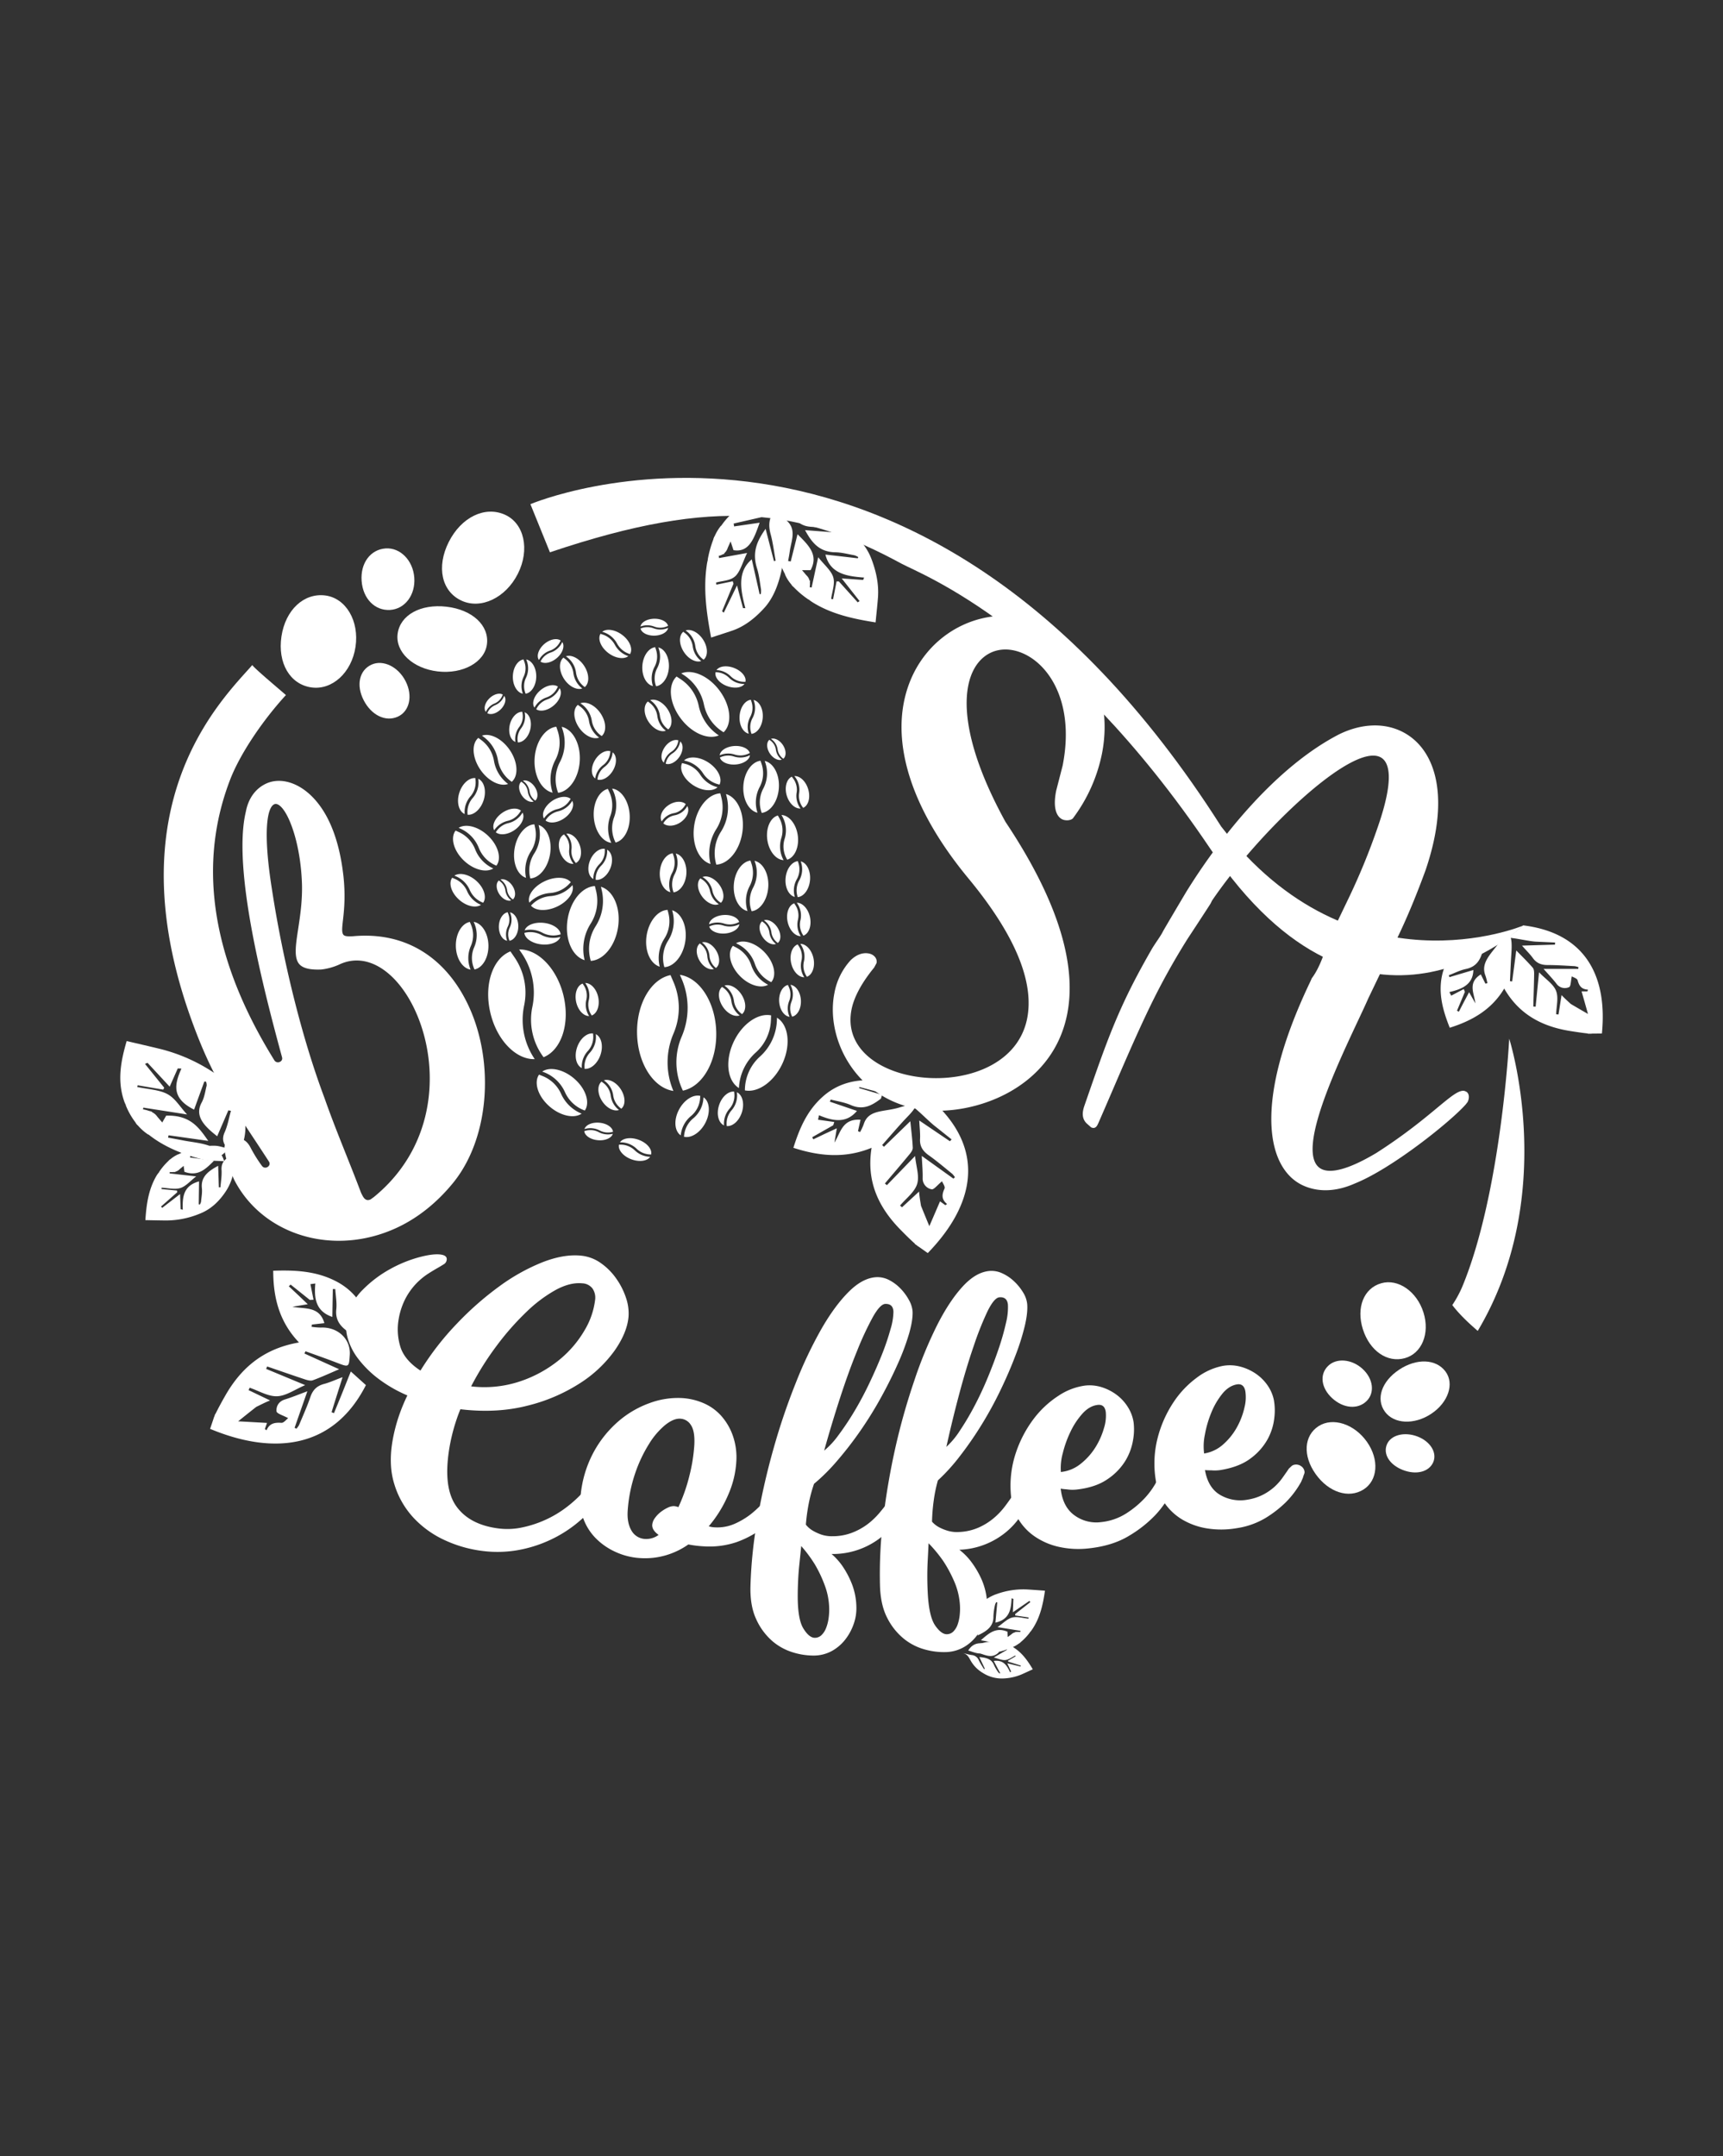 <?xml version="1.0" encoding="UTF-8"?>
<svg xmlns="http://www.w3.org/2000/svg" xmlns:xlink="http://www.w3.org/1999/xlink" viewBox="0 0 1012 1266">
  <rect x="0" y="0" width="1012" height="1266" fill="#333333" stroke="none"/>
  <defs>
    <style>.cls-1{fill:none;}.cls-2{clip-path:url(#clip-path);}.cls-3{fill:#6e6d2d;}.cls-4{fill:#fff;}</style>
    <clipPath id="clip-path">
      <polygon class="cls-1" points="1225 -212.5 -191 -212.5 -191 -1084.5 1209 -1084.5 1225 -212.5"></polygon>
    </clipPath>
  </defs>
  <g id="fondo">
    <g class="cls-2">
      <path class="cls-3" d="M-107.46-1100.67c-33.28,92.53-11.28,187.6,68.71,277,87.58,96.8,235.31,189.24,275.19,291.11,5.33,12.38,9.26,27,11.85,39.36.53,5.7,1.89,14.06,2.44,19.74,4.41,69.39-29.8,139.27-100.9,204.61-12.07,11.33-29.53,25.44-43.83,36.46-95.81,72-246.48,134.93-343,205.71C-278.73,4-308.77,36.59-315.4,70.17c-14.17,73.24,64.67,145.5,181.09,207.32C-38.76,327.28,93.42,370.4,256.1,395.91c63.41,9.94,130.33,17.37,199,22.2L862.77,421H894V-1220l-933.61,6C-70.08-1176.94-94.15-1138.82-107.46-1100.67Z"></path>
    </g>
  </g>
  <g id="Capa_4" data-name="Capa 4">
    <path class="cls-4" d="M846.77,573.74c-1.9,10.49.93,20.06,4.73,29.66,13.29-4.17,24.65-10.7,32-23,9,15.63,22.86,22.47,39.26,25,1.74.28,6.34,1,9.85,1.37,0,0,0,.09,0,.13h1.32l.81,0,.09-.06,6.05-.06c3.32-33.57-9.63-59-46.24-63.48a65.72,65.72,0,0,1-9.27,7.18c4.53.18,12.83,2.2,16.72,2.37s7.53.35,11.3.52l-.09,1.24-19.35.57c2.61,3,4.72,5,6.39,7.33,2.17,3,5,4.11,8.77,4.07,5.26,0,10.52.38,15.77.66a10.9,10.9,0,0,1,2.25.61l-.15,1-20.36,0c2.9,3.3,5.43,5.92,7.62,8.77a6,6,0,0,0,7.33,1.95c1.1-.45,1-3.54,1.63-6.35,1,.62,3.13,1.24,3.41,2.31.82,3.07,2.13,5.3,6.09,5.51-.11.33-.21.66-.32,1h-3.44c1.29,4.55,2.54,8.94,3.76,13.27-3.16-1.81-7.75-4.47-10.12-5.89-1.81-1.69-3.73-3.36-5.41-5.2-.65,4.17-1.22,7.78-1.78,11.39l-1.38-.12c.1-4.62,1.52-9.7-.06-13.73s-6.16-6.9-10-10.92l-2,20.2-1.37-.1c.17-6.38.4-12.75.49-19.13,0-1.24-.07-2.81-.83-3.68-2.88-3.29-6-6.36-9.67-10.09-.88,6.65-1.64,12.41-2.4,18.17l-1.3-.15c.26-5.19.42-10.38.78-15.56.46-6.59.93-18.08-7.41-6.68-4.79,6.55-10.76,11.61-7.71,19.15a32.32,32.32,0,0,1,1.09,4.28l-1.17.24c-.9-1.79-1.79-3.58-2.7-5.41-7.86,4.91-3.91,11.07-3.17,17l-3.71-6.53c-1.38,2.59-2.37,4.43-3.34,6.28s-1.78,3.43-2.66,5.14l-1.12-.56,4.65-11.07-.66-1.65-7.36,3.86-1.1-2.1c7.51-1.73,13.89-4.46,14.1-12.95l-14.08,4.2-.36-1.12c3.33-1.25,6.56-2.94,10-3.66,6.84-1.43,8.81-6.15,10.2-11.5-.25-.62-.51-1.24-.76-1.87l-11.61,4c-.07-.18-.14-.35-.2-.53l12-4.47c0-.4.05-.81.08-1.21-3-.38-7-2.12-8.93-.9C853.89,557.59,848.47,564.42,846.77,573.74Z"></path>
    <path class="cls-4" d="M483.37,643.75c-9.41,8.31-13.82,18.89-17.38,30.14,15.16,4.92,30.3,6.42,45.93,0-3.25,20.14,4.41,35.49,17.48,48.6,1.38,1.4,5,5.09,8,7.72l-.08.13,1.22.86.7.58h.13l5.55,3.91c27.58-28.42,33.93-60.27,3.84-88.39-3,1.5-7.91.36-12.35,2.56,4,3.13,9.17,8.5,12.59,11.2s6.61,5.27,9.92,7.9c-.33.36-.66.72-1,1.07l-18-12.18c.22,4.41.64,7.66.46,10.87-.23,4.19,1.53,7,5,9.48,4.82,3.4,9.3,7.24,13.89,10.95a12.06,12.06,0,0,1,1.61,2L560,692,541.4,678.65c.22,4.92.62,9,.53,13a6.4,6.4,0,0,0,5.26,6.6c1.32.31,3.48-2.59,6.12-4.72.43,1.19,2,3.18,1.43,4.35-1.5,3.33-1.94,6.21,1.52,9l-1,.7-3.13-2.26-6.28,14.57c-1.55-3.74-3.8-9.17-4.91-12-.43-2.74-.94-5.52-1.13-8.3l-10,9.21-1.17-1c3.47-4.14,8.49-7.84,10-12.55s-.57-10.34-1.17-16.54l-16.55,17.12-1.18-1c4.82-5.69,9.69-11.35,14.43-17.1.93-1.12,2-2.62,1.94-3.91-.22-4.89-.86-9.76-1.44-15.54l-15.47,15-1.07-1c4-4.56,8-9.18,12.08-13.67,5.24-5.71,14.08-13.35-1.85-8.43-9.16,2.83-18.31,1-21.05,9.87a34.88,34.88,0,0,1-2.14,4.61l-1.24-.55c.49-2.21,1-4.43,1.49-6.7-10.75-.68-11.65,7.53-15.31,13.41.41-2.49.82-5,1.39-8.38-3.16,1.46-5.41,2.48-7.64,3.53-2.07,1-4.12,2-6.18,2.94-.2-.42-.41-.84-.61-1.25l12.33-7,.6-1.93-9.52-1.32.54-2.63c8.1,3.36,15.91,5.06,22.31-2.54l-15.91-5.43c.17-.41.33-.83.49-1.25,3.95,1,8.13,1.62,11.8,3.23,7.28,3.2,12.53.19,17.71-3.77.22-.74.45-1.48.67-2.21l-13.52-4c.06-.2.13-.4.19-.61L519,642l1-1.06c-2.49-2.33-4.88-6.55-7.49-6.68C501.66,633.7,491.73,636.36,483.37,643.75Z"></path>
    <path class="cls-4" d="M454.06,300.8c-2.36,3.89-2.82,7.74-1.44,12.79s2,10.38,2.95,15.59l-1,.26c-1.59-6.17-3.19-12.33-4.9-18.95-4.86,6.87-8.12,13.5-5,23.31,1.22,3.89,1.63,8.18,2.33,12.31a12.06,12.06,0,0,1-.16,2.73l-.68,0-4.61-20.43c-8.61,7.24-6.63,17.8-3.77,28.66l-1.39-.05-3.51-13.31c-2.72,5.6-5.25,10.8-7.77,16l-1-.85,6.7-16.17c-.14-.47-.28-.94-.43-1.42l-9.6,2-.21-1.24c3.81-1.11,8.29-1,11.24-3.68s4.39-8.3,7-13.7l-16.47,3c-.07-.43-.13-.85-.2-1.28a7.71,7.71,0,0,0,2.25-.85l1.25-.47c-.14-.05-.27-.07-.4-.12a6.58,6.58,0,0,0,2.18-3.27l1.7-3.78,1.69,5.13c9.27,1.55,12.12-7,15.36-16.12l-15,2.18c-.08-.56-.16-1.13-.25-1.69,1.78-.41,18.88-4.29,20.65-4.76,6.34-1.7.11-3.71,1.4-16.34-2.75.09-7.08,6.24-9.69,7.19a40,40,0,0,0-19.72,15.29l-.06-.12a25.52,25.52,0,0,0-3.69,6.05,5.89,5.89,0,0,0-.86,2.06,65.23,65.23,0,0,0-3.28,11.87l.1-.07a27,27,0,0,0-.71,3.69c-2,13.94-.1,27.68,2.61,42.08,4.39-1.43,8.44-2.71,12.48-4.09,7.06-2.42,13.15-7.15,18.66-13.17,5.75-6.29,8.85-14.9,10.7-24.5a67,67,0,0,0-.27-25.9c-1.22-5.91-2.61-11,.21-16.21C457.45,293.8,456,297.59,454.06,300.8Z"></path>
    <path class="cls-4" d="M466.36,303.53c2.37,3.72,5.44,5.48,10.23,5.78s9.53,1.46,14.3,2.24c-.06.36-.11.72-.16,1.08l-17.88-1.38c3.92,7.26,8.25,12.81,17.72,13,3.76.06,7.54,1.09,11.29,1.77a9.24,9.24,0,0,1,2.25,1.07l-.3.69-19-2.18c2.78,11.21,12.46,12.75,22.73,13.5l-.57,1.4-12.6-.91,10.5,13.31-1.1.74-11.06-12.28-1.36,0q-1,5.24-2.05,10.45l-1.13-.2c.54-4.26,2.39-8.78,1.24-12.69s-5.31-7.28-8.85-11.77l-3.86,17.8-1.15-.23a9.79,9.79,0,0,0,.15-2.58c0-.47.06-.95.08-1.43l-.25.36a6.11,6.11,0,0,0-1.91-3.32l-2.54-3h5c4.89-8.93-1.24-14.73-7.66-21.09-1.43,5.76-2.69,10.88-4,16l-1.52-.31c.35-1.95.74-3.9,1-5.85,1-7,5.05-14.53-5.11-20.1-1,2.83-2.66,5.68-2.87,8.67a44.39,44.39,0,0,0,5.29,25.25l-.13,0a22.75,22.75,0,0,0,3.68,5.79,5.07,5.07,0,0,0,1.4,1.58,53,53,0,0,0,8.75,7.34,1.09,1.09,0,0,0,0-.12,22.34,22.34,0,0,0,2.83,2c11,6.71,23.33,9.42,36.53,11.51.48-5,1-9.51,1.36-14.09.69-8-.95-15.82-3.91-23.46-3.08-8-9.15-14-16.54-19.16a50.89,50.89,0,0,0-22-8.45c-5.45-.75-10.26-1-13.59-5.67C461.75,297.72,464.4,300.46,466.36,303.53Z"></path>
    <path class="cls-4" d="M283.26,910.56A74.12,74.12,0,0,1,261,904.15,58,58,0,0,1,242.7,890.9a50.51,50.51,0,0,1-11.18-19.81c-2.36-7.68-2.59-16.44-.77-26.26a96.72,96.72,0,0,1,3.35-12.93,104.77,104.77,0,0,1,5.17-12.63,80,80,0,0,1-17-9.78,61.11,61.11,0,0,1-11.74-11.56,36.11,36.11,0,0,1-6.28-12.21,24.07,24.07,0,0,1-.48-11.72,33.85,33.85,0,0,1,9.52-17,69.94,69.94,0,0,1,16-12,76.56,76.56,0,0,1,17-6.9c5.59-1.46,9.86-2,12.86-1.49q3.64.59,3.2,3.16a3.39,3.39,0,0,1-1.53,2.4c-.84.51-2,1.25-3.48,2.09-1.76,1-3.84,2.23-6.11,3.7a39.82,39.82,0,0,0-6.75,5.62,39.11,39.11,0,0,0-6.09,8.37,40.9,40.9,0,0,0-4.17,12.18,34.7,34.7,0,0,0,.74,15.92c1.49,5.48,5.48,10.39,12,14.64a164.52,164.52,0,0,1,21.41-27.58,182.67,182.67,0,0,1,24.95-21.92,115.5,115.5,0,0,1,25.25-14.09c8.33-3.25,15.86-4.57,22.7-3.89a24,24,0,0,1,11.76,4.46,36.56,36.56,0,0,1,9,9.11A42.58,42.58,0,0,1,367.69,762a28.15,28.15,0,0,1,1.48,11c-.52,6.15-3.18,12.78-8.1,19.84A73.93,73.93,0,0,1,340.8,812a101.86,101.86,0,0,1-30.89,13.26c-12,3.09-25.19,3.83-39.51,2.12a108.4,108.4,0,0,0-6.55,23.31c-2.4,15-1.09,26.21,4.09,33.55s13.63,11.79,25.27,13.18a41.36,41.36,0,0,0,13.36-.62,65.09,65.09,0,0,0,13.37-4.31,63.65,63.65,0,0,0,12.35-7.25,72.35,72.35,0,0,0,10.38-9.43,4.79,4.79,0,0,1,1.35-1.55,9.17,9.17,0,0,1,1.53-.93,4,4,0,0,1,2.2-.41,4.85,4.85,0,0,1,3.44,1.72,4.48,4.48,0,0,1,1.12,3.42,4.56,4.56,0,0,1-.52,1.75c-.29.53-.62,1.1-1,1.7s-.76,1.29-1.15,2a74.1,74.1,0,0,1-11.27,11.18,74.86,74.86,0,0,1-15.2,9.41,76.08,76.08,0,0,1-18.6,5.93A69,69,0,0,1,283.26,910.56ZM342,753.45c-4.77-.47-9.94.83-15.6,3.88a82,82,0,0,0-17.29,13,157.92,157.92,0,0,0-17.28,19.62,169.77,169.77,0,0,0-15.11,24A66,66,0,0,0,305.5,811a73.07,73.07,0,0,0,22.73-12.41,63.49,63.49,0,0,0,15-17.36,45.5,45.5,0,0,0,6.3-18,9.48,9.48,0,0,0-1.5-6.7A7.93,7.93,0,0,0,342,753.45Z"></path>
    <path class="cls-4" d="M456.48,888.62a41.89,41.89,0,0,1-10.55,10,58.17,58.17,0,0,1-13.41,6.81,49.8,49.8,0,0,1-18.75,2.46,65.7,65.7,0,0,1-9.47-1.12A45,45,0,0,1,391,913.15a43.72,43.72,0,0,1-15.1,1.61,40.25,40.25,0,0,1-14.38-3.61,38.56,38.56,0,0,1-11.57-8,32.15,32.15,0,0,1-7.24-11.33A28.89,28.89,0,0,1,341,878.52a66.31,66.31,0,0,1,7.65-25.9,64.69,64.69,0,0,1,14.65-18.22,58.09,58.09,0,0,1,18.19-10.61,47.88,47.88,0,0,1,18.55-3,37.37,37.37,0,0,1,13.14,3,29.6,29.6,0,0,1,10.37,7.4,34.85,34.85,0,0,1,6.76,11.39,38.36,38.36,0,0,1,2.21,14.66,56.18,56.18,0,0,1-4.57,19.81,72.55,72.55,0,0,1-11.67,19.06c.64.18,1.24.33,1.8.43a15.13,15.13,0,0,0,2.05.19,25.19,25.19,0,0,0,11.45-2.13,45.48,45.48,0,0,0,9.07-5.35,60.49,60.49,0,0,0,8.33-7.9,4.54,4.54,0,0,1,1.22-1.64,9,9,0,0,1,1.45-1,4.05,4.05,0,0,1,2.16-.56,5,5,0,0,1,3.44,1.47,4.41,4.41,0,0,1,1.51,3.34,4.57,4.57,0,0,1-.38,1.77c-.25.56-.54,1.15-.86,1.77S456.81,887.83,456.48,888.62Zm-87.79-1.94c-.36,4.73.33,8.68,2.13,11.81a9.69,9.69,0,0,0,8.29,5.06,12.17,12.17,0,0,0,7.72-2.39c-2.65-1.9-3.88-3.87-3.74-5.93a7.75,7.75,0,0,1,1.59-4,17,17,0,0,1,3.49-3.6,21.66,21.66,0,0,1,4.13-2.5,8,8,0,0,1,3.54-.88,8.58,8.58,0,0,1,2.61.61A100.05,100.05,0,0,0,405,866.1a98.21,98.21,0,0,0,2.81-17.81q.41-8.06-2-11.61a7.7,7.7,0,0,0-6.27-3.75c-2.62-.14-5.54,1.09-8.8,3.67a44.86,44.86,0,0,0-9.49,11.08,81.9,81.9,0,0,0-8.1,17.07A86,86,0,0,0,368.69,886.68Z"></path>
    <path class="cls-4" d="M530.25,887.7q-2.26,3.4-5.61,7.67a44.6,44.6,0,0,1-8.22,8,45.75,45.75,0,0,1-28,9,37.28,37.28,0,0,1,7,8,52.45,52.45,0,0,1,5.1,10A39.44,39.44,0,0,1,503,944a27.42,27.42,0,0,1-1.57,9.4,31.73,31.73,0,0,1-4.9,9.1,25.79,25.79,0,0,1-8,6.85A22.41,22.41,0,0,1,477.56,972a41.08,41.08,0,0,1-12.23-2,33.28,33.28,0,0,1-12.13-6.88,37.33,37.33,0,0,1-9.11-12.61c-2.4-5.18-3.49-11.58-3.31-19.17A267.9,267.9,0,0,1,445,891.17a412.14,412.14,0,0,1,9.42-41A380,380,0,0,1,467.37,812a248.74,248.74,0,0,1,15.1-31.8q7.88-13.7,16.16-21.9c5.54-5.48,11-8.3,16.46-8.47a14.88,14.88,0,0,1,7.3,1.78,25.48,25.48,0,0,1,6.61,5,30.48,30.48,0,0,1,4.88,6.68A16.11,16.11,0,0,1,536,769.9c.16,3.32-.5,7.63-2,12.92a139.05,139.05,0,0,1-6.49,17.47q-4.22,9.56-9.91,19.93a223.89,223.89,0,0,1-12.32,19.89,210.18,210.18,0,0,1-13.69,17.67,110.91,110.91,0,0,1-13.47,13.38A86.25,86.25,0,0,0,475,882.79a111.42,111.42,0,0,0-1.68,12.34,14.82,14.82,0,0,0,4.11,3.56,28.6,28.6,0,0,0,4.85,2.24,19.39,19.39,0,0,0,6.8,1,31.58,31.58,0,0,0,11.37-2.05,37.7,37.7,0,0,0,9.09-5,43.34,43.34,0,0,0,7.15-6.83c2.09-2.51,4-4.9,5.64-7.17a4.55,4.55,0,0,1,1.14-1.7,8,8,0,0,1,1.39-1.12,4,4,0,0,1,2.12-.66,5,5,0,0,1,3.52,1.3,4.41,4.41,0,0,1,1.69,3.26,4.64,4.64,0,0,1-.28,1.79c-.22.56-.48,1.16-.77,1.81S530.54,886.9,530.25,887.7Zm-59.65,20c-.33,3.17-.64,6.44-1,9.73-.31,2.82-.59,6-.77,9.37s-.28,6.68-.29,9.85q-.06,14,3.32,19.46t6.71,5.46a5.56,5.56,0,0,0,3.91-1.56,11.29,11.29,0,0,0,2.62-3.93,24,24,0,0,0,1.48-5.35,36.35,36.35,0,0,0,.45-5.82,40.8,40.8,0,0,0-2.73-14.45,74.74,74.74,0,0,0-5.61-11.84A79.52,79.52,0,0,0,470.6,907.7Zm54.16-137.58c-.13-3.16-1.72-4.68-4.78-4.58-2,.07-4.46,2.64-7.31,7.7a180,180,0,0,0-9.23,19.8q-5,12.21-10,27.58t-9.37,31.06a48.16,48.16,0,0,0,8.41-9.1,162.36,162.36,0,0,0,9.34-14q4.67-7.8,8.84-16.58t7.37-16.82a143.3,143.3,0,0,0,5-14.77A36.63,36.63,0,0,0,524.76,770.12Z"></path>
    <path class="cls-4" d="M603.92,883.17q-2.08,3.52-5.19,7.94a44.62,44.62,0,0,1-7.79,8.36,45.64,45.64,0,0,1-27.47,10.41,37.1,37.1,0,0,1,7.4,7.64,53,53,0,0,1,5.64,9.74,39.6,39.6,0,0,1,3.25,13.47,27.23,27.23,0,0,1-1.07,9.46,31.45,31.45,0,0,1-4.4,9.32,25.39,25.39,0,0,1-7.66,7.24,22.39,22.39,0,0,1-10.79,3.2,41.37,41.37,0,0,1-12.33-1.44A33.59,33.59,0,0,1,531,962.23a37.39,37.39,0,0,1-9.79-12.15q-4-7.59-4.35-19a268.35,268.35,0,0,1,2-40.3,416.87,416.87,0,0,1,7.17-41.42A383.2,383.2,0,0,1,537,810.6a248.94,248.94,0,0,1,13.37-32.5c4.75-9.37,9.71-16.92,14.95-22.66s10.53-8.83,16-9.26a15,15,0,0,1,7.4,1.42,25.25,25.25,0,0,1,6.87,4.65,30.14,30.14,0,0,1,5.25,6.44,16.06,16.06,0,0,1,2.44,6.56c.35,3.31-.08,7.64-1.32,13A137,137,0,0,1,596.36,796q-3.69,9.74-8.82,20.38a220.48,220.48,0,0,1-11.24,20.48,209,209,0,0,1-12.71,18.31,111.16,111.16,0,0,1-12.73,14A84.7,84.7,0,0,0,548.42,881a108.32,108.32,0,0,0-1,12.4,15.16,15.16,0,0,0,4.3,3.35,27.65,27.65,0,0,0,5,2,19.42,19.42,0,0,0,6.85.69,31.67,31.67,0,0,0,11.25-2.61,37.31,37.31,0,0,0,8.81-5.48,43.26,43.26,0,0,0,6.78-7.17c1.95-2.61,3.69-5.09,5.25-7.44a4.46,4.46,0,0,1,1-1.75,8,8,0,0,1,1.33-1.18,3.93,3.93,0,0,1,2.09-.77,5,5,0,0,1,3.58,1.12,4.46,4.46,0,0,1,1.87,3.18,4.33,4.33,0,0,1-.19,1.8c-.18.57-.41,1.19-.67,1.84S604.16,882.36,603.92,883.17Zm-58.52,22.9c-.17,3.18-.3,6.45-.49,9.76-.15,2.84-.26,6-.26,9.4s.09,6.68.25,9.84q.71,14,4.37,19.28t7,5.12a5.5,5.5,0,0,0,3.82-1.74,11.13,11.13,0,0,0,2.41-4.06,23.9,23.9,0,0,0,1.18-5.41,34.67,34.67,0,0,0,.14-5.83,41.06,41.06,0,0,0-3.52-14.31,76.38,76.38,0,0,0-6.24-11.55A80.88,80.88,0,0,0,545.4,906.07ZM592,766c-.3-3.15-2-4.59-5-4.34-2,.16-4.31,2.85-6.89,8A179.19,179.19,0,0,0,572,790q-4.31,12.43-8.48,28t-7.67,31.48a47.82,47.82,0,0,0,7.91-9.5,158,158,0,0,0,8.57-14.46q4.23-8,7.94-17t6.45-17.16a143.14,143.14,0,0,0,4.22-15A36.47,36.47,0,0,0,592,766Z"></path>
    <path class="cls-4" d="M689.25,873.38a57.41,57.41,0,0,1-10.92,16.39,72.5,72.5,0,0,1-15.42,12.05c-6.32,3.81-14.15,6.25-23.44,7.25a52.75,52.75,0,0,1-17.39-.86,40.62,40.62,0,0,1-14.13-6A33,33,0,0,1,598.19,892a31.51,31.51,0,0,1-4.37-13.7,60.78,60.78,0,0,1,2.74-25A69.47,69.47,0,0,1,607,833.2a57.13,57.13,0,0,1,14.65-13.7,37.08,37.08,0,0,1,15.56-6,23.66,23.66,0,0,1,10.07,1,29.31,29.31,0,0,1,8.74,4.54,26.44,26.44,0,0,1,6.51,7.19,23.13,23.13,0,0,1,3.3,8.91,35.19,35.19,0,0,1-.36,10.46,34,34,0,0,1-4.58,12.21,35.36,35.36,0,0,1-10.56,10.74c-4.63,3.18-10.71,5.19-18.17,6a22.26,22.26,0,0,1-5.56-.14A34.06,34.06,0,0,1,623,874c.79,7.08,3.46,12.31,8.07,15.65a21.71,21.71,0,0,0,15.65,4,33.88,33.88,0,0,0,15-5.25,56.53,56.53,0,0,0,10.71-8.91,47.73,47.73,0,0,0,8.15-12.13,4.49,4.49,0,0,1,.93-1.81,9.08,9.08,0,0,1,1.25-1.25,3.94,3.94,0,0,1,2-.89,5.12,5.12,0,0,1,3.66.92,4.48,4.48,0,0,1,2.07,3.06,4.4,4.4,0,0,1-.08,1.81c-.14.58-.33,1.21-.54,1.88S689.45,872.55,689.25,873.38Zm-66.15-9.16a21.92,21.92,0,0,0,11.62-4.79,37.88,37.88,0,0,0,8.68-9.69,43.91,43.91,0,0,0,5-11.23,24,24,0,0,0,1.08-9.46q-.63-4.71-4.76-4.21c-3.22.38-6.18,2.07-8.92,5.08a44.3,44.3,0,0,0-7,10.56,63.18,63.18,0,0,0-4.56,12.65A32.55,32.55,0,0,0,623.1,864.22Z"></path>
    <path class="cls-4" d="M732.76,880.46a30.19,30.19,0,0,0,9.44-3.1,32.58,32.58,0,0,0,6.51-4.56A33.28,33.28,0,0,0,753,868c1.15-1.59,2-2.85,2.67-3.78l1.31-1.94c.41-.4.88-.85,1.44-1.36a3.52,3.52,0,0,1,1.76-.95,5.05,5.05,0,0,1,3.85.71,4.61,4.61,0,0,1,2.13,3,2.88,2.88,0,0,1-.21,1.86c-.28.62-.47,1.35-.68,2s-.67,1.51-1,2.37A53.69,53.69,0,0,1,755.21,882a66.3,66.3,0,0,1-11.77,9.15,46.1,46.1,0,0,1-17,6.05,53.07,53.07,0,0,1-17.45.15,41.42,41.42,0,0,1-14.51-5.16,33.32,33.32,0,0,1-10.4-9.67,31.54,31.54,0,0,1-5.23-13.43A60.27,60.27,0,0,1,680,844a68.55,68.55,0,0,1,9.21-20.66A56.61,56.61,0,0,1,703,808.8a37.05,37.05,0,0,1,15.19-6.87,24,24,0,0,1,10.13.39,29.59,29.59,0,0,1,9,4,26.63,26.63,0,0,1,7,6.79,23.34,23.34,0,0,1,3.86,8.71,35,35,0,0,1,.3,10.47,33.68,33.68,0,0,1-3.81,12.44,35.09,35.09,0,0,1-9.88,11.33c-4.44,3.44-10.4,5.79-17.81,7a22.21,22.21,0,0,1-5.57.18,31.66,31.66,0,0,1-3.68-.14c1.24,7,4.25,11.93,9.1,14.68A23.33,23.33,0,0,0,732.76,880.46Zm-25.52-27.1a21.83,21.83,0,0,0,11.32-5.45,37.59,37.59,0,0,0,8.07-10.17,43.39,43.39,0,0,0,4.33-11.5,24.06,24.06,0,0,0,.48-9.5c-.62-3.11-2.3-4.41-5-3.93q-4.78.84-8.6,5.59a43.77,43.77,0,0,0-6.37,10.94,63,63,0,0,0-3.77,12.89A32.67,32.67,0,0,0,707.24,853.36Z"></path>
    <path class="cls-4" d="M539.14,651.09c-36.82-6.53-54.31-41.4-49.08-67.91a38.8,38.8,0,0,1,9.61-19.48c3.82-3.66,7.52-4.45,10.52-3.92s5.2,2.85,4.65,5.64l-1.41,2.64c-7.59,9.25-11.9,17.63-13.28,24.61-4.22,21.39,13.89,35.19,36.15,39.14,27.4,4.85,61.26-5,67-33.87,3.76-19.08-4.31-45.54-34-81.61-34.74-41.78-43.64-77.53-38.41-104.05,7-35.35,38.2-54.37,67.07-50.22l2.14.38c32.12,5.69,55,40.08,47.13,80.08A94.26,94.26,0,0,1,630.51,480c-.71,1.32-3,1.87-5.17,1.49-3.43-.6-7.5-4.69-5-17.25l3.8-14.74c8-40.46-11.19-64.56-29.6-67.82-11.56-2.05-22.64,4.65-25.85,20.93s1.35,42.6,21.89,79.94c33.18,49.69,41.47,86.3,36.24,112.82C618,640,571.1,655.3,542.14,651.62Z"></path>
    <path class="cls-4" d="M861,640.85l-.84-.36c-6.41-1.33-18.29,15-51.72,36.4-16.24,9.7-26.4,12-31.83,9.66-19.61-8.46,17.29-78,27.09-100.47l.19-.4,12.91-26.88,4-8.3c6.26-13,11.69-26.45,16.52-39.65,15.84-46.62,4.13-73.62-15.49-82.07-10.84-4.68-23.51-3.46-35.39,2.39-36.8,19-69.48,59.76-89.75,92.54-.88,1.47-13.19,22.21-13.67,23.21-1.14,2.38-3.87,6-6.19,9.74q-8.94,15.48-14.92,27.93c-9.87,20.56-15.76,38.06-25,64.62-1.29,3.74-1.74,7.84,1.86,10.82l2.12,1.87c1.67.72,2.88.29,3.83-1.68l.38-.79c10.37-23.69,19.56-46,29.62-66.93a409.83,409.83,0,0,1,23-41.62c.29-.41,13-19.78,13.36-20.48l.76-1.58c27.37-40.22,81.37-91.86,98.47-84.48,6.68,2.88,8,14.89-.88,40.66a386.92,386.92,0,0,1-18,43.77l-9.88,20.56a7.35,7.35,0,0,1-.7,1.18c-2.51,7.34-5.26,17.08-10.4,23.87-.39,1-.91,2.07-1.54,3.38-33.38,70.56-24.7,109.13-3,118.49,8.76,3.77,19,3.42,29.89-1.43,21.82-8.73,56.24-36.36,65.08-46.38L862,647C863.16,644.66,863,641.75,861,640.85Z"></path>
    <path class="cls-4" d="M853,766.23c5.14,6.69,11.54,12.18,14.94,15.17,47.79-80.18,18.5-171.55,18.5-171.55s-4.66,90.58-27.68,145.83A66.42,66.42,0,0,1,853,766.23Z"></path>
    <path class="cls-4" d="M182.89,403.59c-12.57-1.79-19.92-14.31-17.58-29.93S178.5,348,191.08,349.61c12.15,1.59,20,15,17.73,30.16S195.08,405.32,182.89,403.59Z"></path>
    <path class="cls-4" d="M233.59,420.79c-7.13,3.18-15.48-.88-20-9.71s-2.54-17.58,4.56-20.84c6.85-3.14,15.8,1.21,20.12,9.79S240.52,417.7,233.59,420.79Z"></path>
    <path class="cls-4" d="M233.55,372.07c1.49-11,13.48-17.61,28.67-15.87s25.16,11,23.79,22c-1.31,10.6-14.16,17.72-28.89,16S232.11,382.71,233.55,372.07Z"></path>
    <path class="cls-4" d="M271.1,352.67c-11.74-5.39-14.89-19.79-7.55-34.41s21.21-21.35,33-16.08c11.38,5.09,14.76,20.51,7.61,34.69S282.48,357.9,271.1,352.67Z"></path>
    <path class="cls-4" d="M229.13,358.1c-8.93.55-15.94-6.57-16.73-17s5.13-18.47,14.06-19.11c8.62-.61,16.12,7,16.87,17.17S237.81,357.57,229.13,358.1Z"></path>
    <path class="cls-4" d="M800.84,874.51c-8.7,5.47-20.46,1.66-28.11-9.09s-6.89-22.57,1.75-28.13c8.34-5.36,20.94-1.29,28.34,9.16S809.29,869.2,800.84,874.51Z"></path>
    <path class="cls-4" d="M841.78,858.54c-2.51,5.67-10,7.55-17.83,4.5s-11.76-9.4-9.32-15.1c2.35-5.49,10.34-7.5,18-4.53S844.21,853.05,841.78,858.54Z"></path>
    <path class="cls-4" d="M813.44,828.84c-5.47-7.47-2-17.78,8.27-24.64s21.73-6.43,27.28,1c5.36,7.16,1.66,18.2-8.33,24.84S818.74,836.09,813.44,828.84Z"></path>
    <path class="cls-4" d="M825.08,797.41c-10.29,2.83-20.58-4.3-24.6-17s.53-24.1,10.79-27c9.9-2.84,20.93,4.81,24.81,17.19S835.06,794.67,825.08,797.41Z"></path>
    <path class="cls-4" d="M802.63,822.62c-5.14,5-13.55,4.31-20.11-1.66S774.92,807,780,802c4.9-4.88,13.92-4.13,20.27,1.66S807.61,817.77,802.63,822.62Z"></path>
    <path class="cls-4" d="M717.24,485.23C536.07,200.39,311.54,296,311.54,296L323,324.26c98.63-33.21,147.61-25.28,206.72,6.79,10.9,5.92,93.46,37.05,181.21,167.35,90.59,134.52,183.76,45,183.76,45S794.29,585.62,717.24,485.23Z"></path>
    <path class="cls-4" d="M604.69,958.59h.09a33.32,33.32,0,0,1-5.26,5.51,3.55,3.55,0,0,1-1.15.89,17.46,17.46,0,0,1-4.25,2.34l0-.08a38.58,38.58,0,0,1-18.83,3.51c-2.25-.1-4.44-1.13-6.6-1.71,3.9-6.38,9.64-3.93,15-3.36,1.48.16,3,.39,4.43.59.07-.32.13-.64.19-.95L576.11,963c4.6-4,8.78-7.92,15.63-5,0,.71.08,1.72.14,3.11l2.19-1.61a4.67,4.67,0,0,1,2.44-1.22l-.28-.15,1.08,0a8.71,8.71,0,0,1,1.94.07c0-.24.1-.48.14-.72L585.9,955.3c3.28-2.24,5.66-4.86,8.59-5.62s6.37.37,9.58.67l.12-.71-7.91-1.18c0-.29,0-.57,0-.85l8.91-7-.59-.69-9.7,6.66c.11-2.69.21-5.27.32-7.85l-1.07-.35c-.27,6.41-1.15,12.45-9.49,14.28.36-4,.73-7.94,1.09-11.87l-.53-.18a5,5,0,0,0-.74,1.41,36.44,36.44,0,0,0-1,7c.14,5.91-3.91,8.65-9.26,11.16.19-3.89.36-7.52.53-11.15l-.81-.09a73.69,73.69,0,0,0-1.28,8.92,6.93,6.93,0,0,1-4,6.43c-2.25,1.24-4.24,2.91-6.58,4.26,3.39-2.12,3.46-5.11,3.87-8.52a27.72,27.72,0,0,1,5.72-13.75c3.64-4.65,8-8.48,13.93-10.47a45.92,45.92,0,0,1,17.53-2.63c3.45.2,6.89.47,10.63.73-1.19,8.23-2.88,15.93-7.6,22.85A14.77,14.77,0,0,1,604.69,958.59Z"></path>
    <path class="cls-4" d="M594.6,966.79h.06a23.12,23.12,0,0,0-4.71-2.2,2.41,2.41,0,0,0-.94-.29,12.44,12.44,0,0,0-3.25-.46v0a25.69,25.69,0,0,0-12.62,2.22,19.46,19.46,0,0,0-3.66,2.6c4.08,3.06,7,.2,10.18-1.4.88-.45,1.73-.93,2.6-1.4.12.18.25.36.37.55l-7,4.28c3.91,1.44,7.52,2.88,11-.57-.16-.45-.4-1.08-.72-2l1.78.49a3.26,3.26,0,0,0,1.84.19l-.14.16.66-.28a5.25,5.25,0,0,0,1.19-.5l.28.42-7.81,4.54c2.62.64,4.78,1.71,6.8,1.49s3.87-1.71,5.79-2.65l.26.42L592,975.06c.07.18.15.36.22.53l7.36,2.27c-.06.19-.12.37-.19.56l-7.77-1.87c.77,1.65,1.51,3.23,2.24,4.81l-.57.47c-1.83-3.93-3.95-7.48-9.62-6.67l3.77,7.13a3.11,3.11,0,0,0-.28.23,3.84,3.84,0,0,1-.83-.7,25.87,25.87,0,0,1-2.46-4.15c-1.45-3.71-4.68-4.47-8.66-4.78l3.23,6.82L578,980a52.82,52.82,0,0,1-3.11-5.25,4.88,4.88,0,0,0-4.19-3.05c-1.73-.25-3.4-.83-5.2-1.12,2.65.52,3.48,2.37,4.62,4.39a19.53,19.53,0,0,0,7.14,7.22,20.6,20.6,0,0,0,11.38,3.26A30.43,30.43,0,0,0,600.18,983c2.09-.93,4.17-1.9,6.43-2.93-2.89-4.85-5.94-9.25-10.68-12.44A9.57,9.57,0,0,0,594.6,966.79Z"></path>
    <path class="cls-4" d="M197,752.06c-11.59-5.88-23.86-6.43-36.52-6,0,15.53,3.45,29.9,15.14,42.12C154,791.89,140.86,804,131.8,820.3c-1,1.72-3.54,6.29-5.25,9.86l-.17,0c-.15.47-.31.93-.47,1.4l-.36.83,0,.12-2.15,6.39c38.12,15.89,72.75,11.2,91.52-25.69l-8.87-8c-1.88,4.7-3.47,8.74-5.1,12.77s-3.2,7.8-4.79,11.7l-1.42-.55c2-6.51,4.09-13,6.47-20.58-4.43,1.65-7.6,3.12-10.95,4-4.35,1.17-6.65,3.72-8,7.74-1.89,5.55-4.33,10.93-6.6,16.35a11.24,11.24,0,0,1-1.55,2.15l-1.08-.51c2.43-7,4.87-13.93,7.5-21.45-4.95,1.83-9,3.52-13.11,4.78-3.79,1.14-5.27,4.08-5,7,.12,1.32,3.79,2.34,6.84,4-1.07.8-2.61,2.84-4,2.75-3.9-.27-7,.28-8.7,4.37l-1-.7c.45-1.29.91-2.57,1.27-3.62l-16.95-.94c3.3-2.66,8.11-6.52,10.65-8.48,2.66-1.29,5.32-2.68,8.1-3.77L146,816.16l.64-1.41c5.38,1.82,10.82,5.19,16.12,5s10.37-3.94,16.5-6.53l-22.94-9.52c.2-.48.41-1,.62-1.42,7.41,2.54,14.8,5.14,22.24,7.59,1.45.48,3.33,1,4.62.48,4.93-1.81,9.69-4,15.4-6.45l-20.41-9.24.66-1.31c6,2.18,12,4.27,18,6.57,7.56,2.92,7.53,3,8-4.49.58-9.31-7.07-16.46-17-16a43,43,0,0,1-5.42-.43l.15-1.33,7.34-.84c-2.86-10.08-11.54-8.2-18.76-9.61l9-1.5c-2.53-2.41-4.32-4.13-6.13-5.84s-3.36-3.13-5-4.69l1.07-1,11.26,9,2.18-.09c-.6-3.06-1.2-6.11-1.81-9.17l2.87-.37c-.75,8.53.1,16.26,10,19.62.09-5.49.19-10.93.28-16.38l1.44,0c.24,4,1,8,.6,11.88-.85,7.73,4,11.55,9.71,15l2.47-.11q-.21-6.86-.43-13.71l.69,0,.81,14.29,1.4.53c1.56-3,5.08-6.63,4.35-9.07C213.33,765.52,207.33,757.29,197,752.06Z"></path>
    <path class="cls-4" d="M207.32,549.68c-3.57.17-5.24,0-5.86-1.23-1.86-3.6,2.42-13.5.29-33.78-1.55-14.12-4.81-25.47-9.34-34.25-9.9-19.16-25.57-25.24-36.1-20.36-5.89,2.74-10.35,8.27-11.89,16.4-8.06,33.41,10.15,103.51,21.25,144.32.71,2.62-3.07,4.08-4.52,1.74C116.56,550.8,120.52,496,135.07,458c5.88-15.37,19.18-35,32.87-49.92-5.47-4.76-19.2-16.26-19.74-17.64-17.31,19.8-82.36,81.39-35.14,210,13,35.55,24.54,50.15,44.89,81.51,1.67,2.56-2.28,5.05-4.09,2.57a83.21,83.21,0,0,1-6.76-10.87c-2.48-4.79-6.45-6.41-11.29-4.66l-1.26.59c-3.76,1.74-2.79,5.68-2,9.25l0,.14a80,80,0,0,0,5.1,13.88c16.7,32.32,58.32,45.17,95.37,28,11.8-5.47,23.41-14.32,33.58-26.95,21.84-27.45,23.93-73.93,7-106.65C261.3,563.22,239.21,546.76,207.32,549.68Zm12.35,153.05-.14.11-1.83,1.32c-2.1,1-3.56.17-4.8-2.22l-.77-1.49c0-.07-.07-.15-.1-.23-6.95-18.49-14.95-37-21.48-55.69-13.94-37.07-24.85-83.45-30.8-122.24-5.37-33.63-2.93-48.11,1.28-50.07,2.1-1,5,1.63,7.7,6.82,3.91,7.58,7.57,20.72,8.48,36.63,1.48,23.06-6.44,41.08-2.32,49.06,1.65,3.19,5.62,4.81,13.8,4.48a35.68,35.68,0,0,0,11.36-3.29c15.78-6.83,32,4.43,42.14,24C258.06,620.61,258.89,670.65,219.67,702.73Z"></path>
    <path class="cls-4" d="M134.93,675.54c-3.88-3.45-4.81-6.67-3-10.72s2.52-8.4,3.71-12.62l-1.52-.31c-2.14,5-4.27,9.9-6.56,15.21-7.91-6.16-13.34-12-9.11-19.79,1.67-3.1,2.08-6.61,2.93-10a6.12,6.12,0,0,0-.39-2.28L120,635c-2,5.47-4,10.93-6,16.47-13.76-6.83-11.27-15.38-7.44-24.1l-2.15-.09L99.66,638l-13-14-1.51.61,11.3,14-.59,1.13-15-2.56c-.09.34-.18.67-.26,1,6,1.29,12.92,1.6,17.64,4.13s7.27,7.3,11.64,12L84.2,650.3c-.07.35-.15.7-.23,1a22.36,22.36,0,0,1,3.53.92l2,.51-.61.06a8,8,0,0,1,3.57,2.92l2.84,3.3L97.61,655c14.29-.38,19.2,7,24.72,14.83L99,666.54l-.3,1.38c2.78.51,5.58,1,8.35,1.54,9.93,2,21.88,1.75,24.59,12.33-4.26-.34-8.88-.12-13-1.16-12.08-3.06-22.88-7.73-31.44-14.57l-.09.1A29.74,29.74,0,0,1,81,660.79,5.2,5.2,0,0,1,79.58,659a42.53,42.53,0,0,1-5.74-10.14l.15.06a16.86,16.86,0,0,1-1.3-3.12c-3.83-11.73-1.69-22.93,1.71-34.58,6.88,1.61,13.25,3.06,19.58,4.6a100.44,100.44,0,0,1,29.68,12.71,44.1,44.1,0,0,1,18,21.32,30.46,30.46,0,0,1,1,21.42c-1.56,4.77-3.44,8.82,1.23,13.43C140.57,681.67,138.13,678.39,134.93,675.54Z"></path>
    <path class="cls-4" d="M134.13,679.47c-3,1.86-4.21,4.11-4,7.48s-.4,6.76-.65,10.13l-.94,0c-.13-4.11-.26-8.21-.41-12.61-5.87,3.14-10.25,6.47-9.55,13.12.28,2.63-.26,5.33-.51,8a5.57,5.57,0,0,1-.72,1.63l-.62-.17c.06-4.46.11-8.92.17-13.44-9.36,2.55-9.81,9.41-9.54,16.65l-1.25-.33c-.11-2.92-.23-5.83-.35-8.87l-10.47,8.07-.73-.74,9.54-8.4-.09-1-9.14-.87c0-.27,0-.54.07-.81,3.7.15,7.74,1.21,11,.19s5.76-4.11,9.29-6.83l-15.6-1.75.09-.82a9.59,9.59,0,0,0,2.23,0l1.23,0-.33-.15a5.22,5.22,0,0,0,2.68-1.52l2.34-1.94c.2,1.56.35,2.7.45,3.49,8.08,2.94,12.51-1.66,17.39-6.5l-14.07-1.91c0-.36.09-.72.13-1.09,1.7.14,3.41.31,5.11.41,6.12.33,12.9,2.75,16.77-4.66-2.52-.53-5.11-1.56-7.68-1.55a43.88,43.88,0,0,0-21.18,5.06l0-.09a19.2,19.2,0,0,0-4.64,2.89,3.73,3.73,0,0,0-1.22,1.06,36,36,0,0,0-5.51,6.53l.1,0A15.32,15.32,0,0,0,92,690.15c-4.77,8.07-6,16.85-6.61,26.2,4.29.08,8.25.18,12.2.21a52.42,52.42,0,0,0,19.76-4c6.57-2.59,11.22-7.16,14.95-12.61a30.24,30.24,0,0,0,5.28-15.84c.16-3.86.72-4.61,0-6C137.28,677,136.59,677.94,134.13,679.47Z"></path>
    <path class="cls-4" d="M433.9,572.3c5.33,5.93,12.75,8.36,17.24,5.87a20.26,20.26,0,0,1-9.93-11.57,18,18,0,0,0-9-10.41l-1.73-.89C427.23,559.13,428.6,566.4,433.9,572.3Z"></path>
    <path class="cls-4" d="M433.29,554.28A20.22,20.22,0,0,1,443.39,566,18.14,18.14,0,0,0,453,576.63c3.23-3.83,1.86-11.09-3.44-17s-12.74-8.36-17.24-5.87Z"></path>
    <path class="cls-4" d="M422.25,649.18c-1.56,5.13-.21,10.07,3,11.56a13.23,13.23,0,0,1,3.21-9.76,11.81,11.81,0,0,0,2.87-8.82l-.12-1.27C427.66,640.58,423.79,644.08,422.25,649.18Z"></path>
    <path class="cls-4" d="M432.88,642a13.21,13.21,0,0,1-3.21,9.89,11.75,11.75,0,0,0-2.8,9.24c3.53.3,7.39-3.19,8.94-8.29s.21-10.07-3-11.56Z"></path>
    <path class="cls-4" d="M406.75,460.73c5.38,3.68,11.69,4.23,14.71,1.46a16.9,16.9,0,0,1-10.12-7.26,15.08,15.08,0,0,0-9.18-6.53l-1.53-.39C398.86,451.6,401.4,457.06,406.75,460.73Z"></path>
    <path class="cls-4" d="M402.63,446.7A17,17,0,0,1,412.92,454a15.1,15.1,0,0,0,9.7,6.63c1.75-3.59-.8-9-6.14-12.69s-11.69-4.24-14.71-1.47Z"></path>
    <path class="cls-4" d="M424.24,590.56c2.64,4.34,7,6.7,10.19,5.62a12.7,12.7,0,0,1-4.86-8.42,11.31,11.31,0,0,0-4.43-7.59l-1-.75C421.63,581.49,421.6,586.24,424.24,590.56Z"></path>
    <path class="cls-4" d="M426.06,579.09a12.69,12.69,0,0,1,5,8.5,11.38,11.38,0,0,0,4.77,7.82c2.51-2.07,2.54-6.82-.09-11.13s-7-6.7-10.2-5.62Z"></path>
    <path class="cls-4" d="M353.42,646.1c2.64,4.32,7,6.66,10.14,5.59a12.63,12.63,0,0,1-4.84-8.37,11.27,11.27,0,0,0-4.4-7.54l-1-.75C350.84,637.08,350.81,641.81,353.42,646.1Z"></path>
    <path class="cls-4" d="M355.24,634.7a12.6,12.6,0,0,1,4.93,8.45,11.29,11.29,0,0,0,4.75,7.77c2.49-2,2.52-6.77-.09-11.06s-7-6.66-10.14-5.58Z"></path>
    <path class="cls-4" d="M462,466.74c1.32,4.82,4.87,8.18,8.19,7.94a12.26,12.26,0,0,1-2.3-9.29A10.92,10.92,0,0,0,465.8,457l-.73-1C462.08,457.39,460.72,461.94,462,466.74Z"></path>
    <path class="cls-4" d="M467,456.21a12.24,12.24,0,0,1,2.38,9.39,10.93,10.93,0,0,0,2.38,8.69c3-1.35,4.34-5.89,3-10.69s-4.88-8.18-8.2-7.94Z"></path>
    <path class="cls-4" d="M390.27,438.9c-2.21,3.38-2.31,7.18-.33,8.86a10.18,10.18,0,0,1,4.39-6.37,9,9,0,0,0,3.94-5.77l.19-.94C396,433.78,392.47,435.54,390.27,438.9Z"></path>
    <path class="cls-4" d="M399.42,435.82a10.12,10.12,0,0,1-4.42,6.47,9,9,0,0,0-4,6.09c2.47.89,6-.87,8.18-4.22s2.3-7.18.33-8.86Z"></path>
    <path class="cls-4" d="M384.19,363.27c-4.19.09-7.6,2.09-8,4.58a11.33,11.33,0,0,1,8,0,10,10,0,0,0,7.26,0l.93-.36C391.84,365,388.36,363.19,384.19,363.27Z"></path>
    <path class="cls-4" d="M391.91,368.85a11.29,11.29,0,0,1-8.13,0,10.08,10.08,0,0,0-7.56.17c.56,2.44,4,4.27,8.2,4.18s7.61-2.09,8-4.58Z"></path>
    <path class="cls-4" d="M434.39,420.45c-.33,5.15,2,9.54,5.38,10.31a12.66,12.66,0,0,1,.87-9.85,11.22,11.22,0,0,0,.75-8.89l-.39-1.17C437.59,411.26,434.72,415.33,434.39,420.45Z"></path>
    <path class="cls-4" d="M442.83,411.59a12.57,12.57,0,0,1-.84,10,11.19,11.19,0,0,0-.58,9.27c3.39-.42,6.26-4.48,6.59-9.6s-2-9.53-5.39-10.3Z"></path>
    <path class="cls-4" d="M447.68,549.76c2.1,3.44,5.59,5.31,8.09,4.45a10.08,10.08,0,0,1-3.86-6.67,8.94,8.94,0,0,0-3.51-6l-.78-.6C445.62,542.56,445.6,546.33,447.68,549.76Z"></path>
    <path class="cls-4" d="M449.13,540.66a10,10,0,0,1,3.94,6.74,9,9,0,0,0,3.79,6.2c2-1.64,2-5.41-.08-8.82s-5.58-5.32-8.08-4.46Z"></path>
    <path class="cls-4" d="M380.62,423.27c2.72,4.45,7.23,6.87,10.46,5.76a13,13,0,0,1-5-8.63,11.62,11.62,0,0,0-4.54-7.78l-1-.77C378,414,377.92,418.85,380.62,423.27Z"></path>
    <path class="cls-4" d="M382.5,411.51a13,13,0,0,1,5.09,8.72,11.62,11.62,0,0,0,4.89,8c2.58-2.12,2.6-7-.09-11.41s-7.23-6.87-10.46-5.76Z"></path>
    <path class="cls-4" d="M401.41,382.36c2.72,4.45,7.23,6.86,10.46,5.75a13,13,0,0,1-5-8.63,11.62,11.62,0,0,0-4.54-7.78l-1-.77C398.74,373.05,398.71,377.93,401.41,382.36Z"></path>
    <path class="cls-4" d="M403.29,370.59a13.06,13.06,0,0,1,5.09,8.72,11.66,11.66,0,0,0,4.89,8c2.58-2.13,2.6-7-.09-11.42s-7.23-6.86-10.46-5.75Z"></path>
    <path class="cls-4" d="M462.57,541c1,5,4.36,8.66,7.75,8.63a12.46,12.46,0,0,1-1.65-9.6,11.09,11.09,0,0,0-1.54-8.67l-.67-1C463.31,531.5,461.59,536,462.57,541Z"></path>
    <path class="cls-4" d="M468.4,530.62a12.44,12.44,0,0,1,1.72,9.72,11.14,11.14,0,0,0,1.79,9c3.13-1.18,4.85-5.72,3.87-10.68S471.43,530,468,530Z"></path>
    <path class="cls-4" d="M464.62,565.14c1,5,4.36,8.65,7.76,8.62a12.41,12.41,0,0,1-1.66-9.6,11.12,11.12,0,0,0-1.53-8.67l-.68-1C465.37,555.62,463.64,560.16,464.62,565.14Z"></path>
    <path class="cls-4" d="M470.46,554.75a12.43,12.43,0,0,1,1.72,9.72,11.09,11.09,0,0,0,1.78,9c3.14-1.18,4.85-5.71,3.87-10.68s-4.35-8.65-7.75-8.63Z"></path>
    <path class="cls-4" d="M338.35,588c1,4.94,4.3,8.56,7.66,8.53a12.27,12.27,0,0,1-1.64-9.49,11,11,0,0,0-1.51-8.56l-.67-1C339.08,578.57,337.38,583.05,338.35,588Z"></path>
    <path class="cls-4" d="M344.11,577.7a12.28,12.28,0,0,1,1.7,9.6,11,11,0,0,0,1.76,8.9c3.1-1.17,4.79-5.65,3.83-10.55s-4.31-8.55-7.66-8.52Z"></path>
    <path class="cls-4" d="M322.2,649.11c6.45,5.94,14.8,7.87,19.43,4.72a22.49,22.49,0,0,1-12.08-11.64,20,20,0,0,0-10.94-10.46l-2-.8C313.51,635.41,315.79,643.21,322.2,649.11Z"></path>
    <path class="cls-4" d="M319.59,629.55a22.38,22.38,0,0,1,12.27,11.73A20.1,20.1,0,0,0,343.49,652c3.09-4.49.82-12.27-5.59-18.16s-14.8-7.87-19.42-4.71Z"></path>
    <path class="cls-4" d="M339.84,426.79c3.22,5,8.42,7.6,12.05,6.25a14.8,14.8,0,0,1-5.93-9.66,13.26,13.26,0,0,0-5.4-8.71l-1.17-.84C336.52,416.3,336.64,421.84,339.84,426.79Z"></path>
    <path class="cls-4" d="M341.6,413.39a14.8,14.8,0,0,1,6,9.75,13.28,13.28,0,0,0,5.81,9c2.86-2.49,2.73-8-.46-13s-8.42-7.59-12.06-6.24Z"></path>
    <path class="cls-4" d="M333.3,540.3c-1.59,11.25,2.86,21.23,10.08,23.42a27.77,27.77,0,0,1,3.56-21.46,24.83,24.83,0,0,0,3.12-19.4l-.66-2.64C341.86,520.62,334.87,529.11,333.3,540.3Z"></path>
    <path class="cls-4" d="M353.31,522.13a27.76,27.76,0,0,1-3.51,21.74A24.75,24.75,0,0,0,347,564.14c7.52-.43,14.49-8.91,16.06-20.08s-2.86-21.23-10.09-23.42Z"></path>
    <path class="cls-4" d="M379.74,549.55c-1.22,8.62,2.19,16.28,7.74,18a21.3,21.3,0,0,1,2.72-16.46,19,19,0,0,0,2.4-14.88l-.51-2C386.31,534.45,381,541,379.74,549.55Z"></path>
    <path class="cls-4" d="M395.09,535.6a21.33,21.33,0,0,1-2.69,16.69,19,19,0,0,0-2.18,15.54c5.77-.32,11.11-6.83,12.32-15.4s-2.19-16.29-7.74-18Z"></path>
    <path class="cls-4" d="M407.7,484.92c-1.51,10.72,2.73,20.24,9.62,22.33a26.42,26.42,0,0,1,3.39-20.46,23.66,23.66,0,0,0,3-18.49l-.64-2.52C415.87,466.16,409.2,474.26,407.7,484.92Z"></path>
    <path class="cls-4" d="M426.78,467.6a26.43,26.43,0,0,1-3.35,20.73,23.54,23.54,0,0,0-2.7,19.31c7.16-.4,13.81-8.48,15.31-19.13s-2.73-20.24-9.62-22.33Z"></path>
    <path class="cls-4" d="M399.35,421.16c6.4,9,16.24,13.39,22.85,10.61a27.61,27.61,0,0,1-11.82-17.41,24.68,24.68,0,0,0-10.75-15.69l-2.24-1.48C392.29,402,393,412.25,399.35,421.16Z"></path>
    <path class="cls-4" d="M401.44,396.2a27.59,27.59,0,0,1,12.05,17.59A24.72,24.72,0,0,0,425,429.92c5.07-4.82,4.36-15-2-23.94s-16.25-13.4-22.86-10.61Z"></path>
    <path class="cls-4" d="M412.24,526.17c2.77,3.92,7.06,5.88,9.95,4.68a12.12,12.12,0,0,1-5.13-7.63,10.77,10.77,0,0,0-4.66-6.87l-1-.65C409.19,517.79,409.48,522.27,412.24,526.17Z"></path>
    <path class="cls-4" d="M413.2,515.28a12.05,12.05,0,0,1,5.23,7.7,10.78,10.78,0,0,0,5,7.06c2.22-2.09,1.93-6.56-.82-10.45s-7.07-5.88-10-4.68Z"></path>
    <path class="cls-4" d="M349.25,446.62c-2.31,4.13-2.11,8.59.35,10.42a11.87,11.87,0,0,1,4.62-7.81,10.52,10.52,0,0,0,4.15-7.06l.15-1.11C355.55,440.18,351.56,442.51,349.25,446.62Z"></path>
    <path class="cls-4" d="M359.74,442.32a11.88,11.88,0,0,1-4.65,7.93,10.49,10.49,0,0,0-4.17,7.44c3,.86,6.94-1.47,9.24-5.57s2.12-8.59-.34-10.42Z"></path>
    <path class="cls-4" d="M299.4,425.65c-1,4.57.43,8.81,3.32,9.94a11.55,11.55,0,0,1,2.21-8.71,10.28,10.28,0,0,0,2-7.87l-.18-1.1C303.61,417.83,300.44,421.1,299.4,425.65Z"></path>
    <path class="cls-4" d="M308.26,418.81a11.51,11.51,0,0,1-2.21,8.83,10.23,10.23,0,0,0-1.87,8.23c3.1.06,6.26-3.2,7.3-7.74s-.43-8.81-3.33-9.94Z"></path>
    <path class="cls-4" d="M331,398.14c2.85,4.68,7.59,7.23,11,6.07a13.65,13.65,0,0,1-5.23-9.09,12.22,12.22,0,0,0-4.76-8.19l-1.06-.81C328.24,388.34,328.2,393.47,331,398.14Z"></path>
    <path class="cls-4" d="M333,385.76a13.65,13.65,0,0,1,5.33,9.19,12.26,12.26,0,0,0,5.14,8.44c2.71-2.23,2.74-7.35-.08-12s-7.58-7.23-11-6.07Z"></path>
    <path class="cls-4" d="M431,519.59c-.46,7.66,3.08,14.18,8.07,15.31a18.71,18.71,0,0,1,1.24-14.65A16.69,16.69,0,0,0,441.36,507l-.59-1.75C435.72,505.91,431.46,512,431,519.59Z"></path>
    <path class="cls-4" d="M443.51,506.37a18.72,18.72,0,0,1-1.19,14.83,16.68,16.68,0,0,0-.83,13.8c5.05-.64,9.29-6.7,9.75-14.31s-3.07-14.18-8.06-15.3Z"></path>
    <path class="cls-4" d="M387.54,512c-.36,5.9,2.37,10.92,6.21,11.79a14.44,14.44,0,0,1,1-11.28,12.89,12.89,0,0,0,.82-10.19l-.46-1.35C391.18,501.49,387.9,506.16,387.54,512Z"></path>
    <path class="cls-4" d="M397.18,501.85a14.36,14.36,0,0,1-.92,11.42,12.87,12.87,0,0,0-.63,10.64c3.88-.51,7.15-5.17,7.51-11s-2.37-10.92-6.21-11.79Z"></path>
    <path class="cls-4" d="M377.28,391c-.36,5.9,2.36,10.92,6.21,11.79a14.4,14.4,0,0,1,.95-11.28,12.81,12.81,0,0,0,.82-10.19l-.45-1.35C380.91,380.49,377.63,385.16,377.28,391Z"></path>
    <path class="cls-4" d="M386.92,380.84a14.47,14.47,0,0,1-.92,11.43,12.85,12.85,0,0,0-.64,10.63c3.89-.5,7.16-5.16,7.51-11s-2.36-10.93-6.21-11.79Z"></path>
    <path class="cls-4" d="M436.61,461.39c-.48,7.89,3.16,14.61,8.3,15.77a19.32,19.32,0,0,1,1.28-15.09,17.2,17.2,0,0,0,1.1-13.63l-.61-1.8C441.47,447.29,437.08,453.54,436.61,461.39Z"></path>
    <path class="cls-4" d="M449.5,447.77a19.26,19.26,0,0,1-1.23,15.28,17.23,17.23,0,0,0-.85,14.22c5.2-.67,9.57-6.91,10.05-14.75s-3.17-14.6-8.31-15.76Z"></path>
    <path class="cls-4" d="M269.24,527.85c4.36,4.13,10.05,5.52,13.25,3.4a15.36,15.36,0,0,1-8.15-8.07,13.72,13.72,0,0,0-7.4-7.27l-1.35-.57C263.41,518.39,264.9,523.75,269.24,527.85Z"></path>
    <path class="cls-4" d="M267.64,514.42a15.39,15.39,0,0,1,8.29,8.15,13.72,13.72,0,0,0,7.86,7.43c2.16-3,.68-8.4-3.65-12.5s-10.06-5.51-13.26-3.39Z"></path>
    <path class="cls-4" d="M314,445.39c-.58,10,4.06,18.52,10.59,20a24.48,24.48,0,0,1,1.57-19.14,21.84,21.84,0,0,0,1.34-17.3l-.77-2.28C320.15,427.49,314.6,435.42,314,445.39Z"></path>
    <path class="cls-4" d="M330.34,428.06a24.5,24.5,0,0,1-1.51,19.4,21.83,21.83,0,0,0-1,18c6.59-.87,12.12-8.8,12.69-18.74s-4.06-18.52-10.59-20Z"></path>
    <path class="cls-4" d="M461.41,515.6c-.48,5.43,1.9,10.12,5.42,11A13.32,13.32,0,0,1,468,516.23a11.89,11.89,0,0,0,1-9.38l-.38-1.25C465,506,461.88,510.2,461.41,515.6Z"></path>
    <path class="cls-4" d="M470.55,506.43a13.29,13.29,0,0,1-1.14,10.51,11.86,11.86,0,0,0-.85,9.79c3.59-.37,6.73-4.6,7.2-10s-1.9-10.13-5.43-11Z"></path>
    <path class="cls-4" d="M431.44,392.29c-4.39-1.81-8.92-1.28-10.6,1.12a12.51,12.51,0,0,1,8.31,3.63,11.2,11.2,0,0,0,7.53,3.25l1.14,0C438.48,397.55,435.8,394.08,431.44,392.29Z"></path>
    <path class="cls-4" d="M436.62,401.55a12.52,12.52,0,0,1-8.43-3.65,11.23,11.23,0,0,0-7.91-3.24c-.64,2.79,2,6.25,6.39,8s8.92,1.27,10.59-1.12Z"></path>
    <path class="cls-4" d="M267.74,555.37c.09,7.24,3.88,13.16,8.66,13.9a17.64,17.64,0,0,1,.15-13.87,15.79,15.79,0,0,0,.08-12.52l-.68-1.61C271.23,542.18,267.64,548.16,267.74,555.37Z"></path>
    <path class="cls-4" d="M278.6,542.13a17.62,17.62,0,0,1-.09,14,15.76,15.76,0,0,0,.19,13.05c4.7-.92,8.28-6.89,8.18-14.08S283,542,278.22,541.23Z"></path>
    <path class="cls-4" d="M351.05,669.42c4.34.42,8.12-1.22,8.87-3.74a11.66,11.66,0,0,1-8.27-1,10.45,10.45,0,0,0-7.47-.86l-1,.26C343.41,666.69,346.74,669,351.05,669.42Z"></path>
    <path class="cls-4" d="M343.86,662.73a11.66,11.66,0,0,1,8.38,1,10.43,10.43,0,0,0,7.8.75c-.24-2.59-3.57-4.89-7.88-5.31s-8.11,1.22-8.87,3.74Z"></path>
    <path class="cls-4" d="M370.54,680.53c4.74,1.87,9.58,1.23,11.33-1.36a13.53,13.53,0,0,1-9-3.76,12,12,0,0,0-8.11-3.37l-1.22,0C362.91,675,365.84,678.68,370.54,680.53Z"></path>
    <path class="cls-4" d="M364.83,670.69a13.47,13.47,0,0,1,9.1,3.77,12,12,0,0,0,8.52,3.35c.65-3-2.28-6.65-7-8.5s-9.58-1.23-11.33,1.36Z"></path>
    <path class="cls-4" d="M319.59,517.54c-6.31,3.09-10,8.45-8.68,12.42a19.09,19.09,0,0,1,12.21-5.66,17,17,0,0,0,11-5.15l1.14-1.19C332.56,514.72,325.87,514.46,319.59,517.54Z"></path>
    <path class="cls-4" d="M335.59,520.35a19.1,19.1,0,0,1-12.35,5.78,16.92,16.92,0,0,0-11.36,5.57c2.72,3.22,9.4,3.48,15.66.41s10-8.46,8.68-12.43Z"></path>
    <path class="cls-4" d="M281.74,451.28c4.51,7,11.7,10.76,16.7,9a21.31,21.31,0,0,1-8.31-13.6,19.08,19.08,0,0,0-7.56-12.26l-1.62-1.2C277,436.56,277.26,444.3,281.74,451.28Z"></path>
    <path class="cls-4" d="M284,432.59a21.37,21.37,0,0,1,8.47,13.74A19.11,19.11,0,0,0,300.59,459c3.9-3.41,3.66-11.13-.81-18.09s-11.71-10.77-16.7-9Z"></path>
    <path class="cls-4" d="M348.75,479.5c.5,8.2,5,14.72,10.29,15.34a20.48,20.48,0,0,1-.58-15.7,18.4,18.4,0,0,0-.59-14.19l-.84-1.78C351.88,464.42,348.25,471.35,348.75,479.5Z"></path>
    <path class="cls-4" d="M360,464a20.47,20.47,0,0,1,.66,15.9,18.34,18.34,0,0,0,.91,14.76c5.14-1.27,8.75-8.19,8.26-16.33s-5-14.72-10.3-15.34Z"></path>
    <path class="cls-4" d="M302.22,498.38c-1.3,8.12,1.68,15.37,6.74,17a20.64,20.64,0,0,1,2.83-15.49,18.34,18.34,0,0,0,2.5-14l-.42-1.92C308.55,484.23,303.5,490.3,302.22,498.38Z"></path>
    <path class="cls-4" d="M316.59,485.42a20.58,20.58,0,0,1-2.81,15.69,18.39,18.39,0,0,0-2.31,14.62c5.3-.24,10.34-6.31,11.62-14.37s-1.68-15.38-6.74-17Z"></path>
    <path class="cls-4" d="M319.46,541.84c-5.46-.63-10.27,1.29-11.28,4.36a15.12,15.12,0,0,1,10.42,1.43,13.55,13.55,0,0,0,9.42,1.25l1.27-.29C329.05,545.4,324.89,542.47,319.46,541.84Z"></path>
    <path class="cls-4" d="M328.4,550.25a15.1,15.1,0,0,1-10.56-1.41,13.58,13.58,0,0,0-9.84-1.13c.26,3.19,4.41,6.11,9.83,6.74s10.27-1.29,11.28-4.36Z"></path>
    <path class="cls-4" d="M338.91,615.07c-1.73,5.25-.46,10.36,2.8,12a13.61,13.61,0,0,1,3.54-10,12.16,12.16,0,0,0,3.17-9l-.1-1.31C344.69,606.34,340.62,609.85,338.91,615.07Z"></path>
    <path class="cls-4" d="M350,607.94a13.62,13.62,0,0,1-3.55,10.11,12.1,12.1,0,0,0-3.1,9.46c3.62.38,7.68-3.13,9.39-8.34s.47-10.36-2.79-12Z"></path>
    <path class="cls-4" d="M450.64,492.75c.85,6.79,5,12,9.59,12.25a16.69,16.69,0,0,1-1.31-13,14.94,14.94,0,0,0-1.23-11.78l-.81-1.44C452.55,480,449.8,486,450.64,492.75Z"></path>
    <path class="cls-4" d="M459.47,479.3a16.7,16.7,0,0,1,1.38,13.2,14.88,14.88,0,0,0,1.53,12.23c4.33-1.31,7.06-7.25,6.22-14s-5-12-9.59-12.25Z"></path>
    <path class="cls-4" d="M306.3,466.71c1.87,3,4.95,4.65,7.15,3.88a8.89,8.89,0,0,1-3.44-5.86,7.9,7.9,0,0,0-3.13-5.29l-.69-.52C304.44,460.37,304.44,463.7,306.3,466.71Z"></path>
    <path class="cls-4" d="M307.52,458.68A8.86,8.86,0,0,1,311,464.6a8,8,0,0,0,3.38,5.45c1.74-1.46,1.74-4.78-.12-7.78s-5-4.66-7.15-3.89Z"></path>
    <path class="cls-4" d="M452,442.12c1.87,3,5,4.66,7.16,3.89a8.85,8.85,0,0,1-3.44-5.87,8,8,0,0,0-3.13-5.29l-.69-.52C450.14,435.79,450.14,439.11,452,442.12Z"></path>
    <path class="cls-4" d="M453.23,434.09a8.88,8.88,0,0,1,3.51,5.93,8,8,0,0,0,3.37,5.45c1.75-1.46,1.74-4.78-.11-7.79s-5-4.65-7.16-3.88Z"></path>
    <path class="cls-4" d="M293.12,524.73c1.87,3,4.95,4.66,7.15,3.89a8.89,8.89,0,0,1-3.44-5.87,8,8,0,0,0-3.13-5.29l-.69-.52C291.26,518.39,291.26,521.72,293.12,524.73Z"></path>
    <path class="cls-4" d="M294.34,516.7a8.84,8.84,0,0,1,3.51,5.93,7.92,7.92,0,0,0,3.38,5.44c1.74-1.45,1.74-4.77-.12-7.78s-5-4.65-7.15-3.88Z"></path>
    <path class="cls-4" d="M328.86,500c1.43,4.46,4.88,7.47,8,7.13a11.51,11.51,0,0,1-2.52-8.6,10.32,10.32,0,0,0-2.31-7.75l-.73-.88C328.53,491.26,327.44,495.56,328.86,500Z"></path>
    <path class="cls-4" d="M333.08,490a11.52,11.52,0,0,1,2.59,8.69,10.26,10.26,0,0,0,2.57,8c2.74-1.37,3.82-5.66,2.4-10.09s-4.88-7.48-8-7.13Z"></path>
    <path class="cls-4" d="M323.86,470.55c-4.07,3-5.9,7.28-4.39,10a13.13,13.13,0,0,1,7.92-5.51,11.73,11.73,0,0,0,7.14-5l.64-1C332.75,467,327.91,467.59,323.86,470.55Z"></path>
    <path class="cls-4" d="M335.75,470.74a13.12,13.12,0,0,1-8,5.62,11.68,11.68,0,0,0-7.33,5.35c2.42,2,7.25,1.44,11.29-1.51s5.9-7.28,4.4-10Z"></path>
    <path class="cls-4" d="M294.67,477.46c-4.07,3-5.9,7.29-4.4,10a13.14,13.14,0,0,1,7.92-5.52,11.67,11.67,0,0,0,7.14-5l.64-1C303.55,473.92,298.71,474.51,294.67,477.46Z"></path>
    <path class="cls-4" d="M306.55,477.66a13.08,13.08,0,0,1-8,5.61,11.69,11.69,0,0,0-7.33,5.36c2.43,2,7.25,1.44,11.3-1.51s5.9-7.28,4.39-10Z"></path>
    <path class="cls-4" d="M346.48,505.38c-1.76,4.58-.86,9.15,2,10.69a12.08,12.08,0,0,1,3.56-8.68,10.79,10.79,0,0,0,3.19-7.86l0-1.16C352,497.88,348.22,500.83,346.48,505.38Z"></path>
    <path class="cls-4" d="M356.62,499.5a12.07,12.07,0,0,1-3.57,8.81,10.78,10.78,0,0,0-3.15,8.25c3.19.47,6.93-2.48,8.67-7s.86-9.15-2-10.69Z"></path>
    <path class="cls-4" d="M356.91,383.08c4.22,3.39,9.43,4.25,12.13,2.14a14,14,0,0,1-7.92-6.68,12.41,12.41,0,0,0-7.17-6l-1.25-.42C351,375,352.71,379.7,356.91,383.08Z"></path>
    <path class="cls-4" d="M354.46,371.16a14,14,0,0,1,8,6.73,12.52,12.52,0,0,0,7.61,6.12c1.7-2.88,0-7.57-4.22-10.94s-9.43-4.26-12.14-2.14Z"></path>
    <path class="cls-4" d="M424.91,537.22c-4.57.34-8.16,2.71-8.45,5.45a12.38,12.38,0,0,1,8.77-.45,11,11,0,0,0,7.91-.44l1-.45C433.37,538.69,429.46,536.89,424.91,537.22Z"></path>
    <path class="cls-4" d="M433.69,542.87a12.3,12.3,0,0,1-8.87.49,11.08,11.08,0,0,0-8.24.61c.77,2.64,4.68,4.43,9.22,4.1s8.16-2.71,8.45-5.45Z"></path>
    <path class="cls-4" d="M392.33,472.94c-3.66,2.62-5.18,6.64-3.67,9.33a10.66,10.66,0,0,1,7.13-4.85,9.48,9.48,0,0,0,6.42-4.4l.56-.92C400.44,470,396,470.33,392.33,472.94Z"></path>
    <path class="cls-4" d="M403.38,473.76a10.65,10.65,0,0,1-7.21,4.93,9.49,9.49,0,0,0-6.58,4.73c2.33,2.06,6.79,1.75,10.42-.85s5.18-6.64,3.68-9.33Z"></path>
    <path class="cls-4" d="M431.16,438c-4.58.34-8.17,2.71-8.45,5.45a12.34,12.34,0,0,1,8.76-.45,11.05,11.05,0,0,0,7.92-.44l1-.45C439.62,439.47,435.7,437.67,431.16,438Z"></path>
    <path class="cls-4" d="M439.94,443.65a12.32,12.32,0,0,1-8.88.49,11,11,0,0,0-8.23.61c.76,2.64,4.67,4.43,9.21,4.1s8.16-2.71,8.45-5.45Z"></path>
    <path class="cls-4" d="M269.71,465.66c-1.64,5.46-.2,10.71,3.21,12.28a14,14,0,0,1,3.39-10.38,12.48,12.48,0,0,0,3-9.39l-.13-1.35C275.45,456.5,271.34,460.23,269.71,465.66Z"></path>
    <path class="cls-4" d="M281,458a14,14,0,0,1-3.38,10.53,12.45,12.45,0,0,0-2.95,9.83c3.75.31,7.85-3.42,9.48-8.84s.19-10.7-3.22-12.28Z"></path>
    <path class="cls-4" d="M287.29,410.18c-2.57,2.62-3.35,6-1.91,7.77a9.38,9.38,0,0,1,5.05-4.91,8.42,8.42,0,0,0,4.54-4.45l.33-.8C293.29,406.59,289.85,407.57,287.29,410.18Z"></path>
    <path class="cls-4" d="M295.94,409a9.43,9.43,0,0,1-5.09,5,8.38,8.38,0,0,0-4.63,4.72c2,1.2,5.44.22,8-2.38s3.35-6,1.91-7.78Z"></path>
    <path class="cls-4" d="M293,543.88c-.09,4.31,2,7.91,4.87,8.44a10.56,10.56,0,0,1,.37-8.26,9.4,9.4,0,0,0,.31-7.46l-.37-1C295.36,536.09,293.1,539.58,293,543.88Z"></path>
    <path class="cls-4" d="M299.75,536.19a10.55,10.55,0,0,1-.34,8.37,9.37,9.37,0,0,0-.16,7.77c2.82-.46,5.08-4,5.17-8.24s-2.05-7.91-4.88-8.44Z"></path>
    <path class="cls-4" d="M301.22,397.11c-.11,5.2,2.46,9.52,5.87,10.17a12.72,12.72,0,0,1,.45-9.95,11.27,11.27,0,0,0,.36-9l-.44-1.17C304.05,387.73,301.33,391.94,301.22,397.11Z"></path>
    <path class="cls-4" d="M309.34,387.85a12.72,12.72,0,0,1-.41,10.08,11.29,11.29,0,0,0-.19,9.36c3.4-.56,6.11-4.76,6.22-9.92s-2.46-9.53-5.87-10.17Z"></path>
    <path class="cls-4" d="M271.94,504.74c5.71,5.76,13.37,7.89,17.8,5.15a20.69,20.69,0,0,1-10.67-11.27,18.46,18.46,0,0,0-9.68-10.15l-1.8-.82C264.5,491.68,266.26,499,271.94,504.74Z"></path>
    <path class="cls-4" d="M270.4,486.49a20.71,20.71,0,0,1,10.85,11.37,18.5,18.5,0,0,0,10.3,10.38c3.07-4,1.31-11.34-4.37-17.06s-13.36-7.89-17.79-5.16Z"></path>
    <path class="cls-4" d="M319.48,378.29c-3.31,3-4.51,6.93-2.93,9.21A11.48,11.48,0,0,1,323,382a10.24,10.24,0,0,0,5.83-5l.47-.93C327,374.41,322.78,375.34,319.48,378.29Z"></path>
    <path class="cls-4" d="M330,377.46a11.45,11.45,0,0,1-6.53,5.63,10.22,10.22,0,0,0-6,5.35c2.33,1.58,6.54.65,9.82-2.29s4.52-6.93,2.94-9.22Z"></path>
    <path class="cls-4" d="M317.08,405.55c-3.56,3.19-4.86,7.45-3.16,9.9a12.35,12.35,0,0,1,7-5.95,11,11,0,0,0,6.26-5.4l.5-1C325.14,401.39,320.61,402.38,317.08,405.55Z"></path>
    <path class="cls-4" d="M328.37,404.66a12.34,12.34,0,0,1-7,6,11,11,0,0,0-6.41,5.75c2.51,1.7,7,.7,10.56-2.46s4.85-7.45,3.15-9.9Z"></path>
    <path class="cls-4" d="M410.66,563.61c2.11,3.89,5.83,6.13,8.63,5.31a11,11,0,0,1-3.86-7.53,9.78,9.78,0,0,0-3.51-6.78l-.82-.7C408.81,555.6,408.57,559.75,410.66,563.61Z"></path>
    <path class="cls-4" d="M412.78,553.7a11,11,0,0,1,3.93,7.61,9.84,9.84,0,0,0,3.81,7c2.28-1.7,2.51-5.84.42-9.7s-5.83-6.12-8.62-5.3Z"></path>
    <path class="cls-4" d="M398.61,651.87c-3,6-2.38,12.28,1.23,14.71a16.66,16.66,0,0,1,6-11.33A14.86,14.86,0,0,0,411.19,645l.12-1.58C407.05,642.38,401.58,645.92,398.61,651.87Z"></path>
    <path class="cls-4" d="M413.13,645.14a16.64,16.64,0,0,1-6,11.49,14.82,14.82,0,0,0-5.37,10.78c4.26,1,9.72-2.51,12.68-8.45s2.38-12.28-1.22-14.71Z"></path>
    <path class="cls-4" d="M287.87,594c3.65,16.37,15,28.17,26.21,27.83a41,41,0,0,1-6.23-31.49,36.6,36.6,0,0,0-5.76-28.42l-2.29-3.35C289.53,562.6,284.24,577.67,287.87,594Z"></path>
    <path class="cls-4" d="M306.22,559.35a41.06,41.06,0,0,1,6.45,31.86,36.66,36.66,0,0,0,6.6,29.49c10.23-4.1,15.5-19.15,11.87-35.41s-15-28.17-26.22-27.83Z"></path>
    <path class="cls-4" d="M374.18,606.88c.39,17.6,9.71,31.89,21.33,33.62a42.94,42.94,0,0,1,.07-33.69,38.28,38.28,0,0,0-.08-30.43l-1.68-3.89C382.38,574.8,373.79,589.38,374.18,606.88Z"></path>
    <path class="cls-4" d="M400.29,574.53a42.9,42.9,0,0,1,.08,34.11,38.22,38.22,0,0,0,.73,31.69c11.41-2.34,20-16.91,19.58-34.37s-9.71-31.9-21.34-33.62Z"></path>
    <path class="cls-4" d="M430.62,612.33c-4.91,11-3.32,22.35,3.39,26.48a29.94,29.94,0,0,1,9.91-20.89A26.7,26.7,0,0,0,452.8,599l.1-2.86C445.12,594.57,435.51,601.37,430.62,612.33Z"></path>
    <path class="cls-4" d="M456.31,599.12a30,30,0,0,1-9.95,21.2,26.64,26.64,0,0,0-8.84,19.86c7.77,1.55,17.35-5.24,22.23-16.18s3.32-22.36-3.38-26.49Z"></path>
    <path class="cls-4" d="M457.63,587.88c.25,4.84,2.92,8.71,6.13,9.1a11.72,11.72,0,0,1-.24-9.26,10.59,10.59,0,0,0-.25-8.37l-.49-1.06C459.65,579,457.4,583.07,457.63,587.88Z"></path>
    <path class="cls-4" d="M464.57,578.81a11.77,11.77,0,0,1,.28,9.38,10.51,10.51,0,0,0,.44,8.71c3.12-.72,5.36-4.78,5.12-9.59s-2.91-8.7-6.12-9.1Z"></path>
  </g>
</svg>
